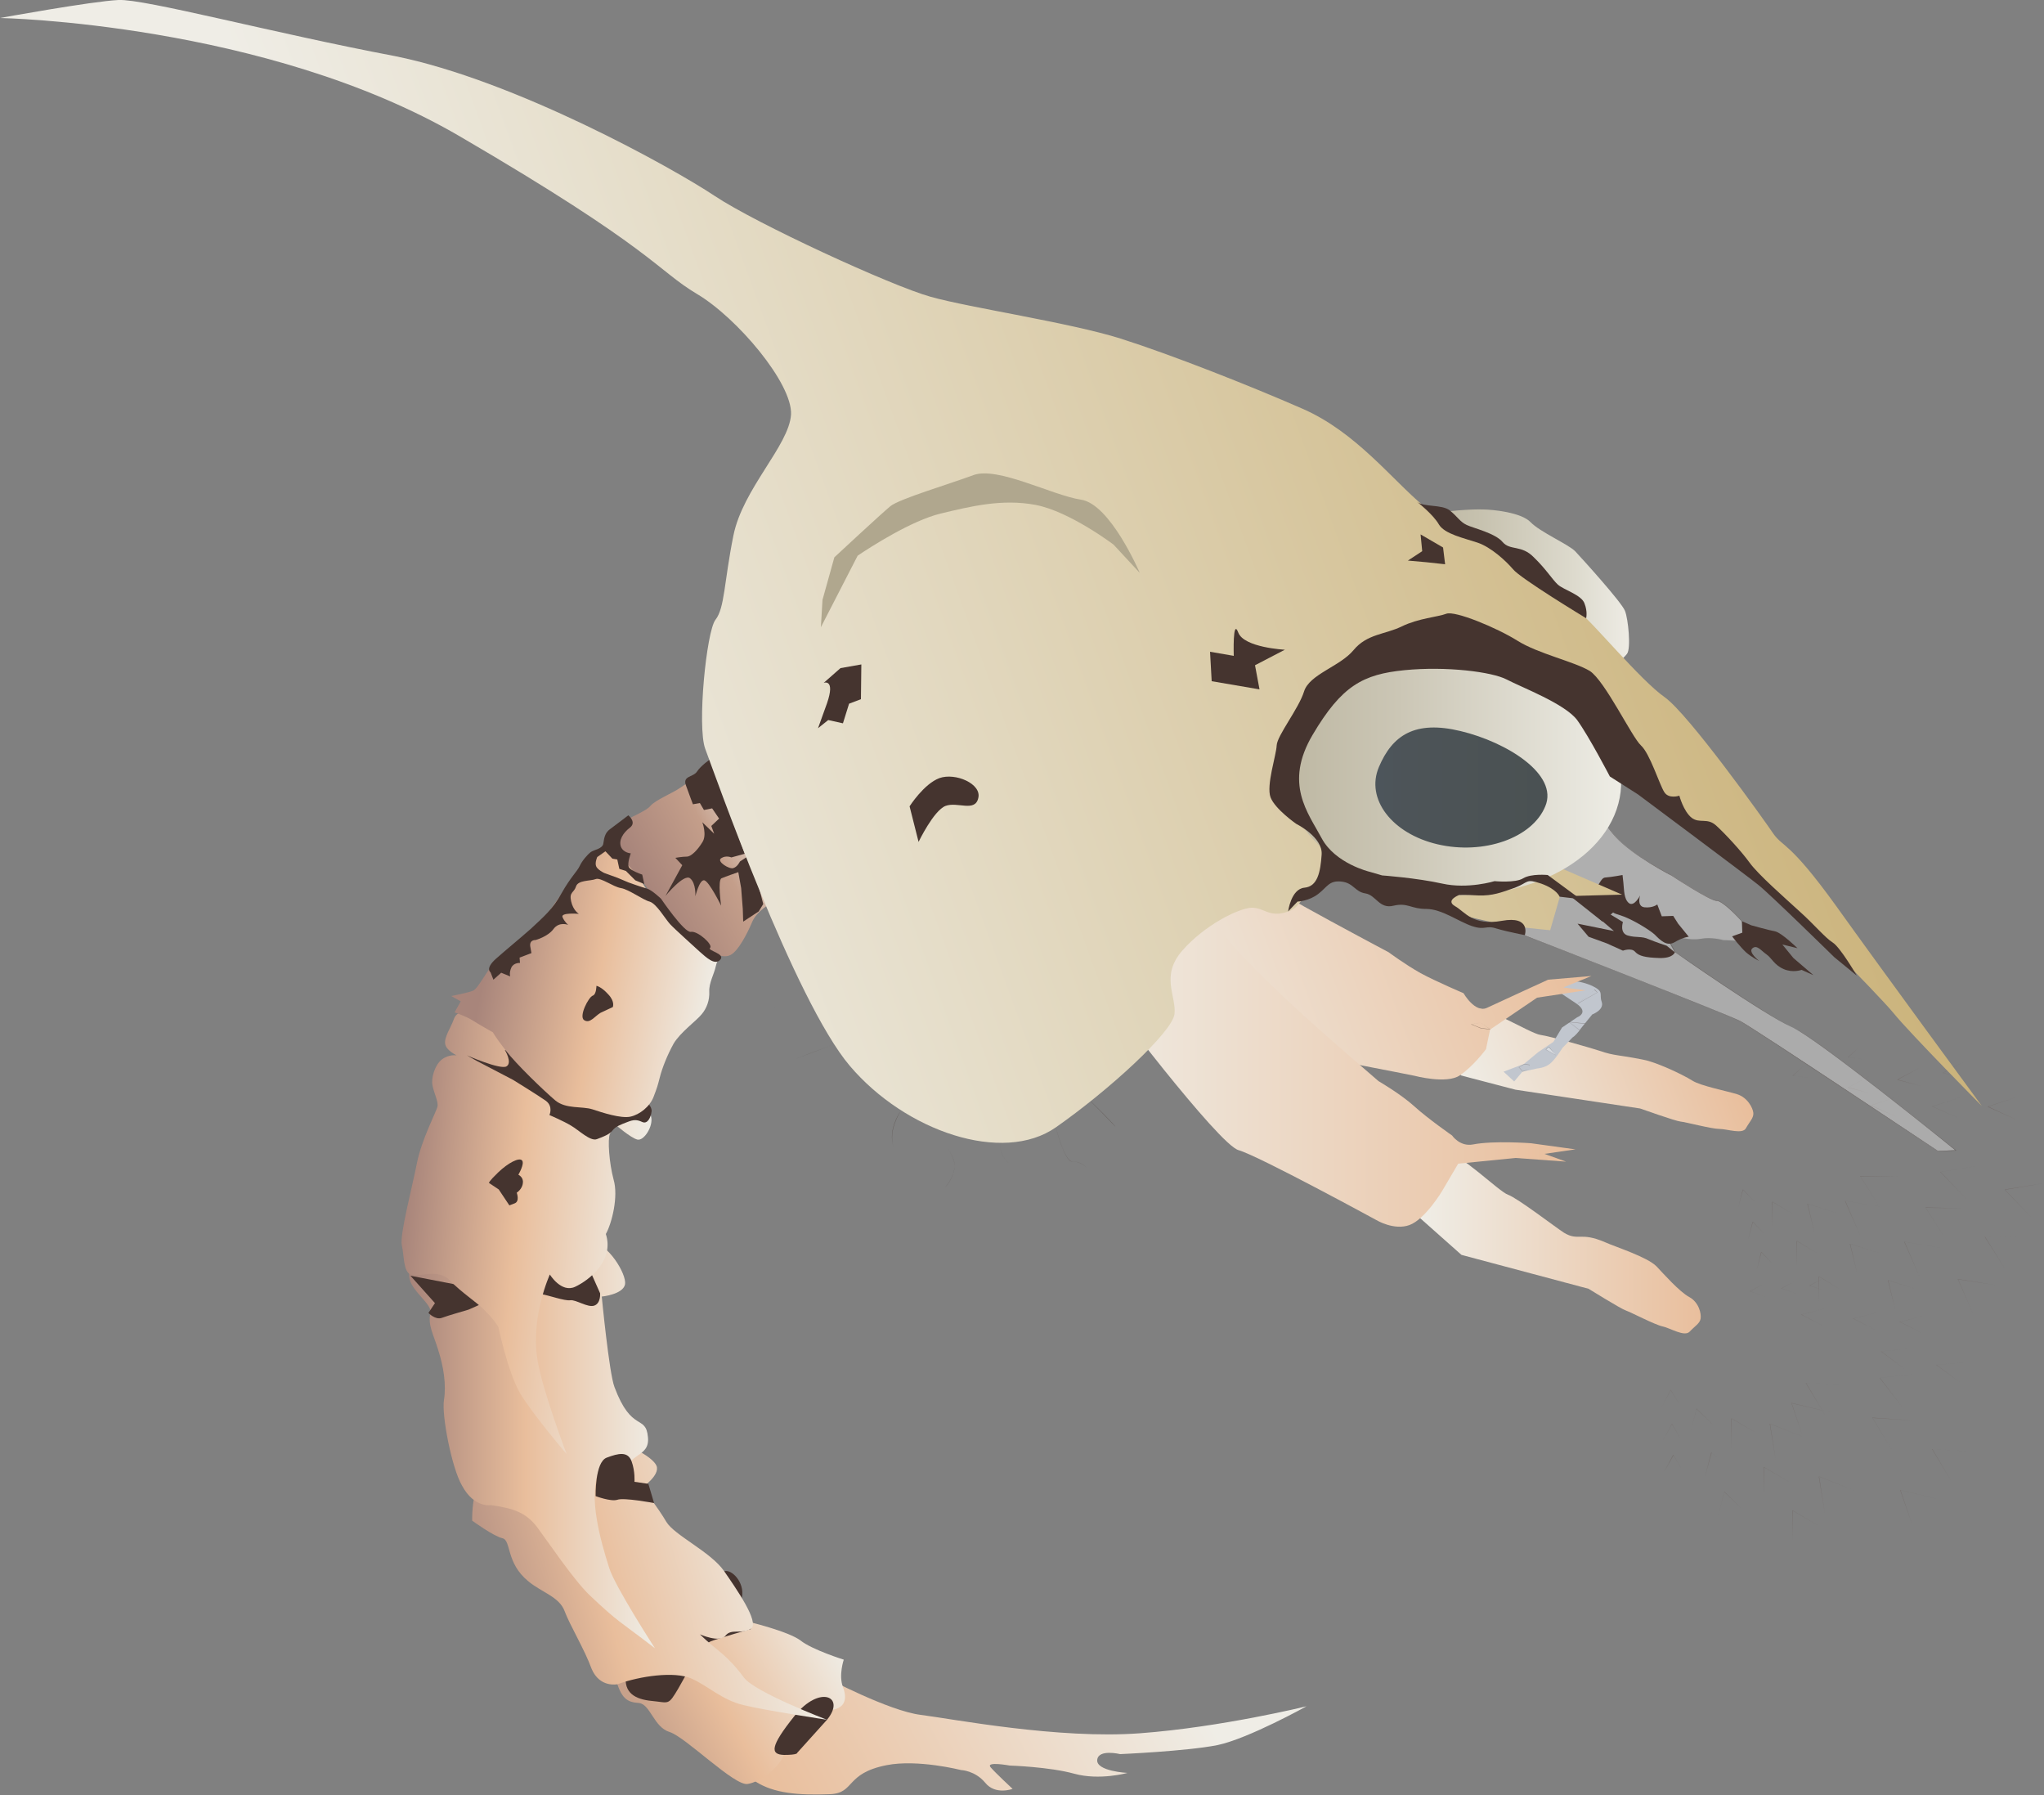 
        <svg xmlns:rdf="http://www.w3.org/1999/02/22-rdf-syntax-ns#" xmlns="http://www.w3.org/2000/svg" xmlns:cc="http://creativecommons.org/ns#" xmlns:xlink="http://www.w3.org/1999/xlink" xmlns:dc="http://purl.org/dc/elements/1.1/" x="0px" y="0px" width="500" height="439" viewBox="0 0 500 439" xml:space="preserve">
            <rect x="0" y="0" width="500" height="439" fill="#808080" stroke="none"/>
            <title>Callinectes sapidus (Blue Crab) : zoea 2</title>
            <desc xmlns:ian_image_library="https://ian.umces.edu/media-library/">
                <ian_image_library:title>Callinectes sapidus (Blue Crab) : zoea 2</ian_image_library:title>
                <ian_image_library:descr>Illustration of a second Callinectes sapidus (Blue Crab) zoea</ian_image_library:descr>
                <ian_image_library:scene>
                    <ian_image_library:contains>first, Crustacean, Blue, crab, Arthropoda, Crustacea, Malacostraca, Eumalacostraca, Decapoda, Pleocyemata, Portunidae, Callinectes, C. sapides, zoea, 2</ian_image_library:contains>
                    <ian_image_library:when>2004-01-01</ian_image_library:when>
                </ian_image_library:scene>
            </desc>
            
<g id="ian_symbols_076613a41e74d56419acd4225eb46f84">
	<g>
			<linearGradient id="ian_symbols_71db9e4de48221045d3a827c0935b218" gradientUnits="userSpaceOnUse" x1="1651.241" y1="3362.046" x2="2221.554" y2="3665.289" gradientTransform="matrix(0.2 0 0 -0.2 -139.422 1119.618)">
			<stop  offset="5.600000e-03" style="stop-color:#E9BE9C"/>
			<stop  offset="0.815" style="stop-color:#EFEDE6"/>
		</linearGradient>
		<path fill="url(#ian_symbols_71db9e4de48221045d3a827c0935b218)" d="M201.9,410.2c0,0,15.4,8.2,23.3,9.2c7.9,1,33.7,6,53.7,4.5c20-1.5,40.7-6.6,40.7-6.6
			s-14.2,7.9-21.8,9.5c-7.6,1.5-23.8,2.2-23.8,2.2s-5.3-1.3-5.6,1.4c-0.3,2.8,7.4,3.2,7.4,3.2s-6.8,1.9-13,0.2
			c-6.1-1.7-15.8-2-15.8-2s-5.9-1.1-4.7,0.4c1.3,1.5,5.4,5.3,5.4,5.3s-4.2,1.6-6.7-1.5c-2.5-3-5.9-3.1-5.9-3.1s-10.6-2.7-18.2-1.2
			c-10.2,2-7.7,6.8-13.8,7.1c-7.8,0.3-13.8-0.2-18.3-3.1c-4.5-2.9-6.9-11.3-2.9-18.8C185.9,409.6,201.9,410.2,201.9,410.2
			L201.9,410.2z"/>
			<linearGradient id="ian_symbols_74d5f22009b316c40d1f543498c5516c" gradientUnits="userSpaceOnUse" x1="1483.86" y1="3488.797" x2="1713.889" y2="3611.102" gradientTransform="matrix(0.2 0 0 -0.2 -139.422 1119.618)">
			<stop  offset="5.600000e-03" style="stop-color:#C7A18B"/>
			<stop  offset="0.376" style="stop-color:#E9BE9C"/>
			<stop  offset="1" style="stop-color:#EFEDE6"/>
		</linearGradient>
		<path fill="url(#ian_symbols_74d5f22009b316c40d1f543498c5516c)" d="M194.9,422.7c3.7-4.7,5.4-4,8.6-4.5c3.2-0.5,3.8-2.7,2.7-5.6c-1.1-2.9,0.2-6.7,0.2-6.7
			s-7.7-2.4-10.6-4.7c-2.9-2.2-12.6-4.6-14.9-5.1c-2.2-0.5-13.6-8.9-17.7-3.3c-4.1,5.5-14.1,11.9-12.7,17.3c1.4,5.5,3,6.2,5.8,6.4
			c2.8,0.3,3.6,5.9,7.5,7.1c3.9,1.2,15.9,13.3,19.1,12.7c3.2-0.5,8-4.3,8.9-7.3C192.7,426.2,194.8,422.7,194.9,422.7L194.9,422.7z"
			/>
		<path fill="#45342F" d="M153.1,409.8c-0.5,4.2,2.2,5.8,6.4,6.2c4.2,0.4,3.9,1.2,6.4-3c2.5-4.3,5.6-10.7,8-11.6
			c2.4-0.9,9.8-3,9.8-3s-2.9-4.2-2.2-7.8c0.7-3.6-2.6-7-4.4-6.3c-1.8,0.7,1.4,9.4,0.1,11.2c-1.4,1.8-6,4.2-6,4.2L153.1,409.8
			L153.1,409.8z"/>
		<path fill="#45342F" d="M202.3,420.6c4.7-5.7-1.8-8.6-7.9-1c-6.1,7.6-6,9.5-2.6,9.6c3.4,0,3.2-0.5,3.2-0.5"/>
			<linearGradient id="ian_symbols_bea325779bd2dbe4e53cadaf13955bd8" gradientUnits="userSpaceOnUse" x1="1316.622" y1="3602.28" x2="1660.445" y2="3694.41" gradientTransform="matrix(0.2 0 0 -0.2 -139.422 1119.618)">
			<stop  offset="0" style="stop-color:#BC9786"/>
			<stop  offset="0.36" style="stop-color:#E9BE9C"/>
			<stop  offset="1" style="stop-color:#EFEDE6"/>
		</linearGradient>
		<path fill="url(#ian_symbols_bea325779bd2dbe4e53cadaf13955bd8)" d="M151.1,411.9c5.4-2,13.9-3.2,18-1.4c4.1,1.8,7.4,5.2,12.7,6.5c5.3,1.3,20.5,3.6,20.5,3.6
			s-17.6-6.7-20.3-10.3c-4.5-6-6.5-6.4-10.8-10.6c0,0,4.9,2.2,6.3,0.3c1.4-1.8,4-0.2,6.2-1.7c2.2-1.5-3.7-9.9-6.6-14.1
			c-3.3-4.7-12.1-8.7-14.1-12c-1.9-3.3-5.9-8.4-5.9-8.4s4.4-3,3.5-5.3c-0.9-2.3-8.7-6.7-12.9-5.2c-4.2,1.6-15.9,3.3-20.1,4.9
			c-4.2,1.6-9.4,4.2-10.8,6c-1.4,1.8-1.3,7.7-1.3,7.7s5.2,3.8,7.4,4.3c2.2,0.5,0.8,6,6.3,10.5c3.2,2.7,7.6,3.8,8.9,7.3
			c1.3,3.5,4.9,9.4,6.6,14.1C146.7,412.9,151.1,411.9,151.1,411.9L151.1,411.9z"/>
			<linearGradient id="ian_symbols_e4198a1065dbecc4e55b72dbc5b8a37c" gradientUnits="userSpaceOnUse" x1="1199.509" y1="3838.774" x2="1501.164" y2="3838.774" gradientTransform="matrix(0.2 0 0 -0.2 -139.422 1119.618)">
			<stop  offset="0" style="stop-color:#A8857B"/>
			<stop  offset="0.466" style="stop-color:#E9BE9C"/>
			<stop  offset="1" style="stop-color:#EFEDE6"/>
		</linearGradient>
		<path fill="url(#ian_symbols_e4198a1065dbecc4e55b72dbc5b8a37c)" d="M120.1,368.1c5.7,0.8,8.6,1.9,11.3,5.4c2.6,3.5,9,13,12.9,16.7c7.2,6.8,6.8,5.9,15.9,12.9
			c0,0-9.9-15.3-11.2-19.7c-2.3-7.2-5-17.3-2.6-23.5c0,0,0,3.8,2.9,3.8c2.3,0,3-0.1,3.4-2.7c0.7-5.9,6.3-4.4,5.8-9.5
			c-0.5-5.7-4-1-8.2-12.3c-1.3-3.4-3.1-22.1-3.1-22.1s5.2-0.5,5.7-3c0.4-2.5-4.1-10-8.5-10.6c-4.4-0.6-22.6,2.8-27.1,2.2
			c-4.4-0.6-10.2-0.8-12.3,0.2c-2.1,1-5.2,2.9-4.9,6.3c0.2,3.4,5.7,6.7,5.2,8.9c-0.7,3,0.7,5.1,1.9,9.1c1.3,4,2,8.5,1.4,12.2
			c-0.6,3.7,1.9,16.6,4.4,20.9C116,368.9,120.1,368.1,120.1,368.1L120.1,368.1z"/>
		<path fill="#45342F" d="M117.4,315.3l-17-3.3l6,6.7l-1.6,2.4c0,0,1.7,1.8,3.3,1.2c1.6-0.6,5.2-1.6,6.5-2c1.3-0.5,7.4-3.5,8.5-3.5
			c1.1,0,7.4-0.6,9.3-0.3c1.9,0.3,5.7,1.7,7.1,1.5c1.4-0.2,4.3,1.9,5.9,1.3c1.6-0.6,1.4-3,1.4-3l-2.4-5.4c0,0-4,0.8-5.7,1.1
			c-1.7,0.3-5.2-1.2-5.2-1.2s-7,0.5-9.2,1.4C122,312.9,117.4,315.3,117.4,315.3L117.4,315.3z"/>
			<linearGradient id="ian_symbols_1dd1ad33ef58f9e4f5aff02c77441326" gradientUnits="userSpaceOnUse" x1="1192.516" y1="4112.277" x2="1483.533" y2="4086.826" gradientTransform="matrix(0.2 0 0 -0.2 -139.422 1119.618)">
			<stop  offset="0" style="stop-color:#A8857B"/>
			<stop  offset="0.466" style="stop-color:#E9BE9C"/>
			<stop  offset="1" style="stop-color:#EFEDE6"/>
		</linearGradient>
		<path fill="url(#ian_symbols_1dd1ad33ef58f9e4f5aff02c77441326)" d="M138.6,355.6c0,0-5.9-15.5-7.1-22.9c-1.8-10.5,3-21,3-21s2.8,4.6,6.2,3c3.4-1.6,9.6-6.4,7.5-12.9
			c1.5-2.7,3.1-9.2,1.9-13.3c-1.1-4.1-1.5-9.9-0.9-11.2c0.6-1.3,1.4-2.2,1.4-2.2s3.7,3.2,5.3,3.6c1.6,0.4,3.9-3.2,3.4-5.5
			c-0.5-2.3-4.1-9-6.9-10.7c-2.8-1.7-25.5-14.2-26.6-14.2c-1.1,0-9.7-1.6-10.9-1.2c-1.3,0.5-3.2,0.1-3.9,2.2c-0.7,2-2.4,4.4-2.1,6
			c0.2,1.6,2.8,2.8,2.8,2.8s-1.9-0.3-3.6,1c-1.7,1.3-2.7,4.5-2.3,6.4c0.4,2,1.5,4,1.2,5.2c-0.3,1.2-3.9,8.1-5,13.7
			c-1.1,5.7-4.3,17.7-3.7,20.2c0.6,2.6,0.3,6.5,2.3,7.2c2,0.6,6.6-1.7,9.5,1.4c3,3.1,6.2,5,8.5,7.3c2.3,2.3,3.3,4,3.3,4
			s2.3,11,5.3,16.2C130.2,345.8,138.6,355.6,138.6,355.6L138.6,355.6z"/>
		<path fill="#45342F" d="M114.2,258.1c0,0,8.2,3.6,9.7,2.7c1.5-0.9-0.4-4-0.4-4s3,0.3,5.7,2.8c2.7,2.5,6.3,9.2,8.3,8.8
			c2-0.4,5.6,0.4,7.1,0.5c1.5,0.1,3.1,0.6,4.8,0.3c1.7-0.3,5.7-1.1,6.9-0.8c1.2,0.3,3.2,1.9,3.1,3.4c-0.2,1.5-1,3.2-2.3,2.6
			c-1.3-0.6-2.1-0.6-3.6,0c-1.6,0.6-2.9,1.1-3.6,2c-0.7,1-2.3,1.6-3.9,2.2c-1.6,0.6-4.4-2.2-6.3-3.3c-1.8-1.1-5.3-2.6-5.3-2.6
			s1-2.1-0.9-3.5c-2-1.4-8-5.1-8-5.1l-9-4.7L114.2,258.1L114.2,258.1z"/>
			<linearGradient id="ian_symbols_39020e7cd38e2a6439310925e705c364" gradientUnits="userSpaceOnUse" x1="1260.313" y1="4442.591" x2="1571.9" y2="4387.628" gradientTransform="matrix(0.2 0 0 -0.2 -139.422 1119.618)">
			<stop  offset="0.107" style="stop-color:#A8857B"/>
			<stop  offset="0.551" style="stop-color:#E9BE9C"/>
			<stop  offset="1" style="stop-color:#EFEDE6"/>
		</linearGradient>
		<path fill="url(#ian_symbols_39020e7cd38e2a6439310925e705c364)" d="M149.5,206.3c2.6,2.2,5.6,5.3,6.1,6.8c0.6,1.5,3.4,6.1,4.9,7.3c1.5,1.2,4.9,5.5,6.8,6.6
			c1.8,1.1,8.6,3.8,8.9,5.4c0.3,1.6-0.7,2-1.1,3.9c-0.4,1.9-1.7,4.1-1.6,6.2c0.1,2.1-0.6,4.1-1.9,5.6c-1.2,1.5-5.2,4.4-6.8,7.1
			c-1.5,2.7-2.8,5.9-3.4,8.3c-0.6,2.3-0.6,2.3-1.5,4.7c-0.9,2.4-3.4,4.4-5.7,4.9c-2.3,0.5-6.9-1-9.3-1.8c-2.5-0.8-6.5,0-9.1-2.2
			c-2.6-2.2-9.4-8.7-12.1-12.2c-2.7-3.5-3.1-4.4-3.1-4.4s-3.7-2.1-5.1-3c-1.4-0.9-4.3-1.9-4.3-1.9l1.5-2.7l-2.3-1.3
			c0,0,4.1-0.8,5.3-1.3c1.3-0.5,3.7-5.6,5.4-6.9c1.7-1.3,9.1-6.5,12.4-11.3c3.3-4.7,7.3-10.4,8.8-12.3
			C143.6,209.8,149.5,206.3,149.5,206.3L149.5,206.3z"/>
			<linearGradient id="ian_symbols_b50d1976d8b1acf4c9b1dd72a690674c" gradientUnits="userSpaceOnUse" x1="1469.744" y1="4502.489" x2="1648.878" y2="4597.716" gradientTransform="matrix(0.2 0 0 -0.2 -139.422 1119.618)">
			<stop  offset="0.107" style="stop-color:#A8857B"/>
			<stop  offset="0.579" style="stop-color:#C49E8A"/>
			<stop  offset="1" style="stop-color:#EFEDE6"/>
		</linearGradient>
		<path fill="url(#ian_symbols_b50d1976d8b1acf4c9b1dd72a690674c)" d="M178.2,182.3c0,0-3.9,3.2-5.2,5.4c-1.3,2.2-4.5,3.4-6.5,4.9c-2,1.4-6.1,3-7.4,4.5
			c-1.2,1.5-7,3.6-8.6,5c-1.7,1.3-2.6,4.8-3.4,5.4c-0.8,0.7,1.7-0.3,3.8,1.4c2.1,1.7,4.8,5.2,5.9,6.2c1.1,1,5.3,8.5,6.3,9.2
			c1,0.7,6.9,7.9,9.3,8.4c2.4,0.5,4.6,1.8,6.4,0.8c1.8-1,3.9-5,5.1-7.8c1.1-2.9,4.7-4.9,5.9-5.4c1.3-0.5-3.2-25-4.5-26.6
			C184,192,178.2,182.3,178.2,182.3L178.2,182.3z"/>
		<path fill="#45342F" d="M145.7,365.9c0,0-0.2-8.3,2.7-9.4c2.9-1.1,5.2-1.6,6.1,0.9c0.9,2.5,0.7,5,0.7,5l3.4,0.5l1.4,4.7
			c0,0-7.4-1.4-9-0.8C149.4,367.3,145.7,365.9,145.7,365.9L145.7,365.9z"/>
		<path fill="#45342F" d="M126.4,291.7c0,0,0.8,2.1-0.5,2.6c-1.3,0.5-1.3,0.5-1.3,0.5l-2.6-3.9l-2.4-1.6c0,0-0.1-0.3,2.3-2.6
			c2.4-2.3,5.1-3.7,5.8-2.9c0.7,0.8-0.9,3.5-0.9,3.5s1.3,0.6,1.1,2C127.8,290.8,126.4,291.7,126.4,291.7L126.4,291.7z"/>
		<path fill="#45342F" d="M146.9,247.7c-1.5,0.9-2.6,2.7-4,1.8c-1.4-0.9,1.1-5.7,2.1-6c0.9-0.3,0.9-2.4,0.9-2.4s1.2,0.2,2.9,2.1
			c1.7,1.8,1.1,3.1,1.1,3.1L146.9,247.7L146.9,247.7z"/>
		<path fill="#45342F" d="M146.1,209.6c0,0-0.6,1.3-0.3,2.2c0.3,0.9,2,1.7,2,1.7l3.3,1.2l2.6,1.1c0,0,3.3,1.2,4.5,1.5
			c1.2,0.3,3.5,2.5,3.5,2.5s5.7,8.4,7.3,8.1c1.7-0.3,5.5,3.2,4.7,3.9c-0.8,0.7,3.8,1.4,2.5,2.9c-1.3,1.5-3.4-0.5-5.1-2
			c-1.6-1.5-6-5.4-7.2-6.7c-1.2-1.3-3.3-5-5-5.5c-1.6-0.4-5.1-3-7-3.3c-1.9-0.3-5-2.7-6.2-2.2c-1.3,0.5-4.3,0.2-4.8,1.8
			c-0.5,1.6-1.7,1.3-1.2,3.6c0.5,2.3,1.9,3.1,1.9,3.1s-4.5-0.4-4,0.8c0.5,1.2,1.4,1.9,1.4,1.9s-2.2-0.9-3.6,1
			c-1.4,1.9-4.4,2.7-4.4,2.7s-1.5-0.1-1.3,1.5c0.3,1.7,0.3,1.7,0.3,1.7l-2.9,1.1l0.1,1.3c0,0-1.5-0.1-2.1,1.1
			c-0.6,1.3-0.3,2.2-0.3,2.2l-2.2-0.9l-1.9,1.7l-0.7-1.8c0,0-1.4-0.9,1.3-3.3c2.7-2.4,5.2-4.4,8.5-7.3c3.2-3,5.4-4.8,7.6-8.8
			c2.2-3.9,3.8-5.3,4.4-6.6c0.6-1.3,1.9-2.8,2.7-3.4c0.8-0.6,3-0.8,3.1-2.2c0.2-1.5,0.5-2.6,1.6-3.4c1.1-0.8,4.5-3.4,4.5-3.4
			s2.1,1.7,0.4,3c-1.7,1.3-2.8,3.1-2.2,4.7c0.6,1.5,2.4,1.6,2.4,1.6s-0.9,2.4-0.5,3.3c0.3,0.9,3.3,1.9,3.3,1.9l0.5,2.3l-2.2-0.9
			l-2.3-2.3l-1.6-0.5l-0.5-2.3l-1.2-0.2l-1.7-1.8L146.1,209.6L146.1,209.6z"/>
		<path fill="#45342F" d="M173.7,185.7c0,0-2.3,1.6-3.2,3c-0.9,1.4-3.6,1-2.7,3.4c0.9,2.5,1.7,4.6,1.7,4.6l1.7-0.3l1,1.7l2-0.4
			l1.7,2.5L174,202l0.7,1.9l-2.9-2.8c0,0,1.2,3.1,0,4.9c-1.1,1.8-2.7,3.5-3.8,3.5c-1.1,0-2.8,0.3-2.8,0.3l1.7,1.8l-4.1,7.5
			c0,0,4.5-5.5,6-4.3c1.5,1.2,1.3,4.4,1.3,4.4s1-4.2,2.2-3.9c1.2,0.3,4.1,6.2,4.1,6.2s-0.9-6.3,0.1-6.7c0.9-0.4,4.1-1.5,4.1-1.5
			l0.7,3.9l0.4,5.1l0.1,3.1l3.8-2.5l1.1-1.8l-3.1-12.1l-2.6,1.7c0,0-0.6,1.3-1.6,1.6c-0.9,0.4-4.2-1.6-3-2.4
			c1.2-0.8,2.5-0.2,2.5-0.2l3.3-0.9L173.7,185.7L173.7,185.7z"/>
		<path opacity="0.34" fill="#5F4A44" d="M419.3,291.3C419.3,291.3,419.3,291.3,419.3,291.3l-1.8-15.6c0,0,0,0,0,0c0,0,0,0,0,0
			c0,0,0,0,0,0L419.3,291.3C419.4,291.3,419.3,291.3,419.3,291.3C419.3,291.3,419.3,291.3,419.3,291.3z"/>
		<path opacity="0.34" fill="#5F4A44" d="M432.1,310.4C432.1,310.4,432.1,310.3,432.1,310.4l-10.4-35.5c0,0,0,0,0,0c0,0,0,0,0,0
			L432.1,310.4C432.1,310.3,432.1,310.3,432.1,310.4C432.1,310.4,432.1,310.4,432.1,310.4z"/>
		<path opacity="0.34" fill="#5F4A44" d="M425.2,295.3C425.2,295.3,425.2,295.3,425.2,295.3C425.2,295.3,425.2,295.3,425.2,295.3
			l1.1-4.4c0,0,0,0,0,0c0,0,0,0,0,0l3,3.1c0,0,0,0,0,0c0,0,0,0,0,0l-2.9-3.1L425.2,295.3C425.3,295.3,425.2,295.3,425.2,295.3z"/>
		<path opacity="0.34" fill="#5F4A44" d="M427.6,303.3C427.6,303.3,427.6,303.3,427.6,303.3C427.6,303.3,427.6,303.3,427.6,303.3
			l1.1-4.5c0,0,0,0,0,0c0,0,0,0,0,0l3,3.1c0,0,0,0,0,0c0,0,0,0,0,0l-2.9-3.1L427.6,303.3C427.6,303.3,427.6,303.3,427.6,303.3z"/>
		<path opacity="0.34" fill="#5F4A44" d="M429.7,310.7C429.7,310.7,429.7,310.7,429.7,310.7C429.7,310.7,429.7,310.7,429.7,310.7
			l1.1-4.5c0,0,0,0,0,0c0,0,0,0,0,0l3,3.1c0,0,0,0,0,0c0,0,0,0,0,0l-2.9-3.1L429.7,310.7C429.8,310.7,429.8,310.7,429.7,310.7z"/>
		<path opacity="0.34" fill="#5F4A44" d="M448.1,317.1C448.1,317.1,448.1,317.1,448.1,317.1l-26.5-42.3c0,0,0,0,0,0c0,0,0,0,0,0
			L448.1,317.1C448.1,317.1,448.1,317.1,448.1,317.1C448.1,317.1,448.1,317.1,448.1,317.1z"/>
		<path opacity="0.34" fill="#5F4A44" d="M433.5,299.9L433.5,299.9C433.4,299.9,433.4,299.9,433.5,299.9l0-6c0,0,0,0,0,0
			c0,0,0,0,0,0l5.2,3.1c0,0,0,0,0,0c0,0,0,0,0,0l-5.1-3.1L433.5,299.9C433.5,299.9,433.5,299.9,433.5,299.9z"/>
		<path opacity="0.34" fill="#5F4A44" d="M439.5,309.5L439.5,309.5C439.5,309.5,439.5,309.5,439.5,309.5l0-6c0,0,0,0,0,0
			c0,0,0,0,0,0l5.2,3.1c0,0,0,0,0,0c0,0,0,0,0,0l-5.1-3.1L439.5,309.5C439.5,309.5,439.5,309.5,439.5,309.5z"/>
		<path opacity="0.34" fill="#5F4A44" d="M444.9,318.2L444.9,318.2C444.9,318.2,444.9,318.2,444.9,318.2v-6c0,0,0,0,0,0c0,0,0,0,0,0
			l5.2,3.1c0,0,0,0,0,0c0,0,0,0,0,0l-5.1-3.1L444.9,318.2C445,318.2,445,318.2,444.9,318.2z"/>
		<path opacity="0.34" fill="#5F4A44" d="M467.1,318.2C467.1,318.2,467.1,318.2,467.1,318.2l-45.4-43.3c0,0,0,0,0,0c0,0,0,0,0,0
			L467.1,318.2C467.1,318.1,467.1,318.1,467.1,318.2C467.1,318.2,467.1,318.2,467.1,318.2z"/>
		<path opacity="0.34" fill="#5F4A44" d="M443.9,301.6C443.9,301.6,443.9,301.6,443.9,301.6l-1.8-7.2c0,0,0,0,0,0c0,0,0,0,0,0
			l7.3,2.3c0,0,0,0,0,0c0,0,0,0,0,0l-7.2-2.3L443.9,301.6C444,301.6,444,301.6,443.9,301.6C443.9,301.6,443.9,301.6,443.9,301.6z"/>
		<path opacity="0.34" fill="#5F4A44" d="M454.3,311.4C454.3,311.4,454.2,311.4,454.3,311.4l-1.8-7.2c0,0,0,0,0,0c0,0,0,0,0,0
			l7.3,2.3c0,0,0,0,0,0c0,0,0,0,0,0l-7.2-2.3L454.3,311.4C454.3,311.4,454.3,311.4,454.3,311.4C454.3,311.4,454.3,311.4,454.3,311.4
			z"/>
		<path opacity="0.34" fill="#5F4A44" d="M463.6,320.3C463.6,320.3,463.6,320.3,463.6,320.3l-1.8-7.2c0,0,0,0,0,0c0,0,0,0,0,0
			l7.3,2.3c0,0,0,0,0,0c0,0,0,0,0,0l-7.2-2.3L463.6,320.3C463.6,320.3,463.6,320.3,463.6,320.3C463.6,320.3,463.6,320.3,463.6,320.3
			z"/>
		<path opacity="0.34" fill="#5F4A44" d="M486.4,317.9C486.4,317.9,486.4,317.9,486.4,317.9l-63.8-44.3c0,0,0,0,0,0c0,0,0,0,0,0
			L486.4,317.9C486.4,317.9,486.4,317.9,486.4,317.9C486.4,317.9,486.4,317.9,486.4,317.9z"/>
		<path opacity="0.34" fill="#5F4A44" d="M455,302.1C455,302.1,455,302.1,455,302.1l-3.7-8.4c0,0,0,0,0,0s0,0,0,0l9.3,1.5
			c0,0,0,0,0,0c0,0,0,0,0,0c0,0,0,0,0,0l-9.2-1.5L455,302.1C455,302,455,302.1,455,302.1C455,302.1,455,302.1,455,302.1z"/>
		<path opacity="0.34" fill="#5F4A44" d="M469.5,312.1C469.5,312.1,469.5,312.1,469.5,312.1l-3.7-8.4c0,0,0,0,0,0c0,0,0,0,0,0
			c0,0,0,0,0,0l9.3,1.5c0,0,0,0,0,0c0,0,0,0,0,0c0,0,0,0,0,0l-9.2-1.5L469.5,312.1C469.5,312,469.5,312.1,469.5,312.1
			C469.5,312.1,469.5,312.1,469.5,312.1z"/>
		<path opacity="0.34" fill="#5F4A44" d="M482.6,321.2C482.6,321.2,482.6,321.2,482.6,321.2l-3.7-8.4c0,0,0,0,0,0c0,0,0,0,0,0
			l9.3,1.5c0,0,0,0,0,0c0,0,0,0,0,0c0,0,0,0,0,0l-9.2-1.4L482.6,321.2C482.6,321.2,482.6,321.2,482.6,321.2
			C482.6,321.2,482.6,321.2,482.6,321.2z"/>
		<path opacity="0.34" fill="#5F4A44" d="M493.8,306.4C493.7,306.4,493.7,306.4,493.8,306.4L423.3,272c0,0,0,0,0,0c0,0,0,0,0,0
			L493.8,306.4C493.8,306.4,493.8,306.4,493.8,306.4C493.8,306.4,493.8,306.4,493.8,306.4z"/>
		<path opacity="0.34" fill="#5F4A44" d="M459.9,295.3C459.9,295.3,459.9,295.3,459.9,295.3l-4.9-7.7c0,0,0,0,0,0c0,0,0,0,0,0l0,0
			l9.5,0.2c0,0,0,0,0,0c0,0,0,0,0,0l0,0l-9.4-0.1L459.9,295.3C459.9,295.2,459.9,295.3,459.9,295.3
			C459.9,295.3,459.9,295.3,459.9,295.3z"/>
		<path opacity="0.34" fill="#5F4A44" d="M475.9,303C475.9,303,475.9,303,475.9,303l-4.9-7.7c0,0,0,0,0,0c0,0,0,0,0,0l0,0l9.5,0.2
			c0,0,0,0,0,0c0,0,0,0,0,0l0,0l-9.4-0.1L475.9,303C476,303,476,303,475.9,303C476,303,475.9,303,475.9,303z"/>
		<path opacity="0.34" fill="#5F4A44" d="M490.4,310.2C490.4,310.2,490.4,310.2,490.4,310.2l-4.9-7.7c0,0,0,0,0,0c0,0,0,0,0,0l0,0
			l9.5,0.1c0,0,0,0,0,0c0,0,0,0,0,0l0,0l-9.4-0.1L490.4,310.2C490.5,310.2,490.5,310.2,490.4,310.2
			C490.4,310.2,490.4,310.2,490.4,310.2z"/>
		<path opacity="0.34" fill="#5F4A44" d="M499.4,293.4C499.4,293.4,499.4,293.4,499.4,293.4l-76.9-21c0,0,0,0,0,0c0,0,0,0,0,0
			c0,0,0,0,0,0L499.4,293.4C499.4,293.3,499.4,293.4,499.4,293.4C499.4,293.4,499.4,293.4,499.4,293.4z"/>
		<path opacity="0.34" fill="#5F4A44" d="M463.5,288.5C463.5,288.5,463.5,288.5,463.5,288.5l-6.4-6.6c0,0,0,0,0,0s0,0,0,0l9.5-1.5
			c0,0,0,0,0,0c0,0,0,0,0,0c0,0,0,0,0,0l-9.5,1.5L463.5,288.5C463.6,288.5,463.6,288.5,463.5,288.5
			C463.5,288.5,463.5,288.5,463.5,288.5z"/>
		<path opacity="0.34" fill="#5F4A44" d="M481,293.2C481,293.2,481,293.2,481,293.2l-6.4-6.6c0,0,0,0,0,0s0,0,0,0l9.5-1.5
			c0,0,0,0,0,0c0,0,0,0,0,0c0,0,0,0,0,0l-9.4,1.5L481,293.2C481,293.2,481,293.2,481,293.2C481,293.2,481,293.2,481,293.2z"/>
		<path opacity="0.34" fill="#5F4A44" d="M496.8,297.6C496.8,297.6,496.8,297.6,496.8,297.6l-6.4-6.6c0,0,0,0,0,0s0,0,0,0l9.5-1.6
			c0,0,0,0,0,0c0,0,0,0,0,0c0,0,0,0,0,0l-9.5,1.5L496.8,297.6C496.8,297.6,496.8,297.6,496.8,297.6
			C496.8,297.6,496.8,297.6,496.8,297.6z"/>
		<path opacity="0.34" fill="#5F4A44" d="M498.4,279.6C498.4,279.6,498.4,279.6,498.4,279.6l-76.1-8.2c0,0,0,0,0,0c0,0,0,0,0,0
			c0,0,0,0,0,0L498.4,279.6C498.4,279.5,498.4,279.5,498.4,279.6C498.4,279.6,498.4,279.6,498.4,279.6z"/>
		<path opacity="0.34" fill="#5F4A44" d="M463.6,280.8C463.6,280.8,463.6,280.8,463.6,280.8l-7-5.6c0,0,0,0,0,0c0,0,0,0,0,0l8.8-3.2
			c0,0,0,0,0,0c0,0,0,0,0,0l-8.8,3.2L463.6,280.8C463.6,280.7,463.6,280.8,463.6,280.8C463.6,280.8,463.6,280.8,463.6,280.8z"/>
		<path opacity="0.34" fill="#5F4A44" d="M480.9,282.6C480.8,282.6,480.8,282.6,480.9,282.6l-7-5.6c0,0,0,0,0,0c0,0,0,0,0,0l8.8-3.2
			c0,0,0,0,0,0c0,0,0,0,0,0l-8.8,3.2L480.9,282.6C480.9,282.5,480.9,282.5,480.9,282.6C480.9,282.6,480.9,282.6,480.9,282.6z"/>
		<path opacity="0.34" fill="#5F4A44" d="M496.5,284.3C496.5,284.3,496.5,284.3,496.5,284.3l-7-5.6c0,0,0,0,0,0c0,0,0,0,0,0l8.8-3.2
			c0,0,0,0,0,0c0,0,0,0,0,0l-8.8,3.2L496.5,284.3C496.6,284.3,496.6,284.3,496.5,284.3C496.5,284.3,496.5,284.3,496.5,284.3z"/>
		<path opacity="0.34" fill="#5F4A44" d="M493.9,270.8L493.9,270.8l-66.1-0.8c0,0,0,0,0,0c0,0,0,0,0,0l0,0L493.9,270.8
			C493.9,270.7,493.9,270.7,493.9,270.8C493.9,270.8,493.9,270.8,493.9,270.8z"/>
		<path opacity="0.34" fill="#5F4A44" d="M464.3,273.3C464.3,273.3,464.2,273.3,464.3,273.3l-6.7-2.9c0,0,0,0,0,0c0,0,0,0,0,0
			l7.2-2.4c0,0,0,0,0,0c0,0,0,0,0,0l-7.1,2.3L464.3,273.3C464.3,273.3,464.3,273.3,464.3,273.3C464.3,273.3,464.3,273.3,464.3,273.3
			z"/>
		<path opacity="0.34" fill="#5F4A44" d="M479.3,273.5C479.2,273.5,479.2,273.5,479.3,273.5l-6.7-2.9c0,0,0,0,0,0c0,0,0,0,0,0
			l7.2-2.3c0,0,0,0,0,0c0,0,0,0,0,0l-7.1,2.3L479.3,273.5C479.3,273.4,479.3,273.4,479.3,273.5C479.3,273.4,479.3,273.5,479.3,273.5
			z"/>
		<path opacity="0.34" fill="#5F4A44" d="M492.9,273.7C492.8,273.7,492.8,273.7,492.9,273.7l-6.7-3c0,0,0,0,0,0c0,0,0,0,0,0l7.2-2.4
			c0,0,0,0,0,0c0,0,0,0,0,0l-7.1,2.3L492.9,273.7C492.9,273.6,492.9,273.6,492.9,273.7C492.9,273.6,492.9,273.7,492.9,273.7z"/>
		<path opacity="0.34" fill="#5F4A44" d="M427.8,269.8C427.8,269.8,427.8,269.8,427.8,269.8C427.8,269.8,427.8,269.7,427.8,269.8
			l53.6-8.5c0,0,0,0,0,0c0,0,0,0,0,0c0,0,0,0,0,0L427.8,269.8C427.8,269.8,427.8,269.8,427.8,269.8z"/>
		<path opacity="0.34" fill="#5F4A44" d="M457.8,267.5C457.8,267.5,457.8,267.5,457.8,267.5L452,266c0,0,0,0,0,0c0,0,0,0,0,0
			l5.5-2.9c0,0,0,0,0,0c0,0,0,0,0,0l-5.4,2.8L457.8,267.5C457.8,267.5,457.8,267.5,457.8,267.5C457.8,267.5,457.8,267.5,457.8,267.5
			z"/>
		<path opacity="0.34" fill="#5F4A44" d="M469.9,265.6C469.9,265.6,469.9,265.6,469.9,265.6l-5.8-1.5c0,0,0,0,0,0c0,0,0,0,0,0
			l5.4-2.9c0,0,0,0,0,0c0,0,0,0,0,0l-5.4,2.8L469.9,265.6C469.9,265.5,470,265.5,469.9,265.6C469.9,265.6,469.9,265.6,469.9,265.6z"
			/>
		<path opacity="0.34" fill="#5F4A44" d="M481,263.9C481,263.9,480.9,263.9,481,263.9l-5.8-1.5c0,0,0,0,0,0c0,0,0,0,0,0l5.5-2.9
			c0,0,0,0,0,0c0,0,0,0,0,0l-5.4,2.9L481,263.9C481,263.8,481,263.8,481,263.9C481,263.9,481,263.9,481,263.9z"/>
		<path opacity="0.34" fill="#5F4A44" d="M424.6,267.8C424.6,267.8,424.5,267.7,424.6,267.8C424.5,267.7,424.5,267.7,424.6,267.8
			l31-10.4c0,0,0,0,0,0c0,0,0,0,0,0L424.6,267.8C424.6,267.8,424.6,267.8,424.6,267.8z"/>
		<path opacity="0.34" fill="#5F4A44" d="M442.5,263.6C442.5,263.6,442.5,263.6,442.5,263.6l-4-0.5c0,0,0,0,0,0c0,0,0,0,0,0l2.7-2.4
			c0,0,0,0,0,0c0,0,0,0,0,0l-2.6,2.4L442.5,263.6C442.6,263.5,442.6,263.5,442.5,263.6C442.6,263.6,442.6,263.6,442.5,263.6z"/>
		<path opacity="0.34" fill="#5F4A44" d="M449.6,261.2C449.6,261.2,449.6,261.2,449.6,261.2l-3.9-0.5c0,0,0,0,0,0c0,0,0,0,0,0
			l2.6-2.4c0,0,0,0,0,0c0,0,0,0,0,0l-2.6,2.4L449.6,261.2C449.6,261.1,449.6,261.2,449.6,261.2C449.6,261.2,449.6,261.2,449.6,261.2
			z"/>
		<path opacity="0.34" fill="#5F4A44" d="M456,259.1C456,259.1,456,259.1,456,259.1l-4-0.5c0,0,0,0,0,0c0,0,0,0,0,0l2.7-2.4
			c0,0,0,0,0,0c0,0,0,0,0,0l-2.6,2.4L456,259.1C456,259,456,259,456,259.1C456,259.1,456,259.1,456,259.1z"/>
		<path opacity="0.34" fill="#5F4A44" d="M407.2,280.2C407.2,280.2,407.2,280.2,407.2,280.2C407.1,280.2,407.1,280.2,407.2,280.2
			l0.8-6.7c0,0,0,0,0,0c0,0,0,0,0,0c0,0,0,0,0,0L407.2,280.2C407.2,280.2,407.2,280.2,407.2,280.2z"/>
		<path opacity="0.34" fill="#5F4A44" d="M422.3,266.9C422.3,266.9,422.2,266.9,422.3,266.9C422.2,266.9,422.2,266.9,422.3,266.9
			l7.3-4.3c0,0,0,0,0,0c0,0,0,0,0,0L422.3,266.9C422.3,266.9,422.3,266.9,422.3,266.9z"/>
			<linearGradient id="ian_symbols_4c803aaf943614c41183d83ec8e11e77" gradientUnits="userSpaceOnUse" x1="7789.463" y1="5210.872" x2="7147.485" y2="5210.872" gradientTransform="matrix(9.350000e-02 -3.480000e-02 -3.480000e-02 -9.350000e-02 -125.802 1009.675)">
			<stop  offset="5.600000e-03" style="stop-color:#E9BE9C"/>
			<stop  offset="1" style="stop-color:#EFEDE6"/>
		</linearGradient>
		<path fill="url(#ian_symbols_4c803aaf943614c41183d83ec8e11e77)" d="M370.7,266.5l30.5,4.6c0,0,8.7,3.1,9.9,3.2c1.2,0.1,7.6,1.8,9.5,1.8c1.9,0,5.7,1.4,6.5-0.2
			c0.9-1.6,1.9-2.5,1.8-3.7c-0.1-1.2-1.4-3.8-4-4.6c-2.6-0.8-8.8-2-10.9-3.3c-2.7-1.7-9.1-4.6-11.9-5.1c-6.3-1.3-7-0.9-10.8-2.2
			c-2.1-0.7-12.2-3.6-14.5-3.9c-2.4-0.3-14.7-7.9-16-6.2c-1.4,1.8-3.5,16.1-3.5,16.1L370.7,266.5L370.7,266.5z"/>
		<path fill="#C1C6CE" d="M380.4,242c0,0,2.2,1.4,5.3,3.5c3.1,2.2,0.1,3.3,0.1,3.3l-3.7,2.5l-2.1,3.5l-3.7,2.5l-3.5,2.9l-5,1.9
			l2.6,2.4l2-2.4l3.7-0.8c0,0,1.7-0.1,3-1.1c1.3-1,3.1-3.9,3.1-3.9l2.5-2.6c0,0,0.5-0.2,1.7-1.7c1.1-1.5,3.1-3.9,3.1-3.9
			s3-1.1,2.3-3.1c-0.7-1.9,0.8-2.5-2.6-4c-3.4-1.5-7.3-1.2-7.3-1.2L380.4,242L380.4,242z"/>
			<linearGradient id="ian_symbols_448c0e708798e6046d3f6cc9662544d4" gradientUnits="userSpaceOnUse" x1="7536.188" y1="5809.274" x2="6394.598" y2="5809.274" gradientTransform="matrix(9.350000e-02 -3.480000e-02 -3.480000e-02 -9.350000e-02 -125.802 1009.675)">
			<stop  offset="5.600000e-03" style="stop-color:#E9BE9C"/>
			<stop  offset="1" style="stop-color:#EFEDE6"/>
		</linearGradient>
		<path fill="url(#ian_symbols_448c0e708798e6046d3f6cc9662544d4)" d="M271,226.6c0,0,35.7,30,40.7,30.3c5,0.3,34.3,6.2,34.3,6.2s7.9,2.1,11.1-0.1
			c3.3-2.2,6.4-6.4,6.4-6.4l1-4.8l11.5-7.8l11.9-1.8l-5.5-0.7l6.9-2.8l-10.6,0.9c0,0-10.5,4.8-15,6.9c-2.9,1.3-5.7-3.6-5.7-3.6
			s-6.6-2.8-10.5-4.9c-3.9-2.2-7.8-5.1-7.8-5.1s-13-6.9-20.7-11.2c-7.7-4.4-19.9-11.8-23-14.6c-3-2.8-13-10.4-13-10.4s-16-6-19-1.6
			c-3,4.4-5.6,18.3-5.6,18.3L271,226.6L271,226.6z"/>
		<path opacity="0.34" fill="#5F4A44" d="M401.6,338.8C401.6,338.8,401.6,338.8,401.6,338.8C401.6,338.8,401.6,338.7,401.6,338.8
			l2.2-15.5c0,0,0,0,0,0c0,0,0,0,0,0c0,0,0,0,0,0L401.6,338.8C401.6,338.8,401.6,338.8,401.6,338.8z"/>
		<path opacity="0.34" fill="#5F4A44" d="M409.5,360.1C409.5,360.1,409.4,360.1,409.5,360.1l-1.3-36.8c0,0,0,0,0,0h0c0,0,0,0,0,0
			L409.5,360.1C409.5,360.1,409.5,360.1,409.5,360.1L409.5,360.1z"/>
		<path opacity="0.34" fill="#5F4A44" d="M406.5,344C406.5,344,406.5,344,406.5,344C406.5,344,406.5,344,406.5,344l2.2-4.1
			c0,0,0,0,0,0l0,0c0,0,0,0,0,0l2.2,3.7c0,0,0,0,0,0c0,0,0,0,0,0l-2.2-3.6L406.5,344C406.5,344,406.5,344,406.5,344z"/>
		<path opacity="0.34" fill="#5F4A44" d="M406.8,352.3C406.8,352.3,406.8,352.3,406.8,352.3C406.8,352.3,406.8,352.3,406.8,352.3
			l2.2-4.1c0,0,0,0,0,0l0,0c0,0,0,0,0,0l2.1,3.7c0,0,0,0,0,0c0,0,0,0,0,0l-2.1-3.6L406.8,352.3C406.8,352.3,406.8,352.3,406.8,352.3
			z"/>
		<path opacity="0.34" fill="#5F4A44" d="M407.1,359.9C407.1,359.9,407,359.9,407.1,359.9C407,359.9,407,359.9,407.1,359.9l2.2-4.1
			c0,0,0,0,0,0l0,0c0,0,0,0,0,0l2.2,3.7c0,0,0,0,0,0c0,0,0,0,0,0l-2.1-3.6L407.1,359.9C407.1,359.9,407.1,359.9,407.1,359.9z"/>
		<path opacity="0.34" fill="#5F4A44" d="M423.7,370.3C423.7,370.3,423.7,370.3,423.7,370.3l-15.7-47c0,0,0,0,0,0c0,0,0,0,0,0
			L423.7,370.3C423.7,370.3,423.7,370.3,423.7,370.3C423.7,370.3,423.7,370.3,423.7,370.3z"/>
		<path opacity="0.34" fill="#5F4A44" d="M413.5,350.3C413.5,350.3,413.5,350.3,413.5,350.3C413.5,350.3,413.5,350.3,413.5,350.3
			l1.5-5.8c0,0,0,0,0,0c0,0,0,0,0,0l4.3,4.2c0,0,0,0,0,0c0,0,0,0,0,0l-4.3-4.1L413.5,350.3C413.5,350.3,413.5,350.3,413.5,350.3z"/>
		<path opacity="0.34" fill="#5F4A44" d="M417.1,361C417.1,361,417.1,361,417.1,361C417.1,361,417.1,360.9,417.1,361l1.5-5.8
			c0,0,0,0,0,0c0,0,0,0,0,0l4.4,4.2c0,0,0,0,0,0c0,0,0,0,0,0l-4.3-4.1L417.1,361C417.1,361,417.1,361,417.1,361z"/>
		<path opacity="0.34" fill="#5F4A44" d="M420.3,370.6C420.3,370.6,420.3,370.6,420.3,370.6C420.3,370.6,420.3,370.6,420.3,370.6
			l1.5-5.8c0,0,0,0,0,0c0,0,0,0,0,0l4.3,4.2c0,0,0,0,0,0c0,0,0,0,0,0l-4.3-4.1L420.3,370.6C420.3,370.6,420.3,370.6,420.3,370.6z"/>
		<path opacity="0.34" fill="#5F4A44" d="M442.4,375.5C442.4,375.5,442.4,375.5,442.4,375.5l-34.3-52.2c0,0,0,0,0,0c0,0,0,0,0,0
			L442.4,375.5C442.4,375.5,442.4,375.5,442.4,375.5C442.4,375.5,442.4,375.5,442.4,375.5z"/>
		<path opacity="0.34" fill="#5F4A44" d="M423.5,354.3L423.5,354.3C423.5,354.3,423.5,354.3,423.5,354.3l0-7.4c0,0,0,0,0,0s0,0,0,0
			l6.7,3.9c0,0,0,0,0,0c0,0,0,0,0,0l-6.6-3.9L423.5,354.3C423.6,354.3,423.6,354.3,423.5,354.3z"/>
		<path opacity="0.34" fill="#5F4A44" d="M431.4,366.1C431.4,366.1,431.3,366.1,431.4,366.1l0-7.3c0,0,0,0,0,0c0,0,0,0,0,0l6.7,3.9
			c0,0,0,0,0,0s0,0,0,0l-6.6-3.9L431.4,366.1C431.4,366.1,431.4,366.1,431.4,366.1z"/>
		<path opacity="0.34" fill="#5F4A44" d="M438.4,376.8L438.4,376.8C438.4,376.8,438.4,376.8,438.4,376.8l0-7.4c0,0,0,0,0,0s0,0,0,0
			l6.7,3.9c0,0,0,0,0,0s0,0,0,0l-6.6-3.9L438.4,376.8C438.4,376.8,438.4,376.8,438.4,376.8z"/>
		<path opacity="0.34" fill="#5F4A44" d="M461.8,379.6C461.7,379.6,461.7,379.6,461.8,379.6l-52.4-57.2c0,0,0,0,0,0c0,0,0,0,0,0
			L461.8,379.6C461.8,379.6,461.8,379.6,461.8,379.6C461.8,379.6,461.8,379.6,461.8,379.6z"/>
		<path opacity="0.34" fill="#5F4A44" d="M434.4,357.2C434.4,357.2,434.4,357.2,434.4,357.2l-1.5-9c0,0,0,0,0,0c0,0,0,0,0,0l8.9,3.5
			c0,0,0,0,0,0c0,0,0,0,0,0l-8.8-3.5L434.4,357.2C434.5,357.2,434.4,357.2,434.4,357.2C434.4,357.2,434.4,357.2,434.4,357.2z"/>
		<path opacity="0.34" fill="#5F4A44" d="M446.4,370.1C446.4,370.1,446.3,370.1,446.4,370.1l-1.5-9c0,0,0,0,0,0c0,0,0,0,0,0l8.9,3.5
			c0,0,0,0,0,0s0,0,0,0l-8.8-3.5L446.4,370.1C446.4,370.1,446.4,370.1,446.4,370.1C446.4,370.1,446.4,370.1,446.4,370.1z"/>
		<path opacity="0.34" fill="#5F4A44" d="M457.1,382C457.1,382,457.1,382,457.1,382l-1.5-9c0,0,0,0,0,0c0,0,0,0,0,0l8.9,3.5
			c0,0,0,0,0,0s0,0,0,0l-8.9-3.5L457.1,382C457.2,382,457.2,382,457.1,382C457.1,382,457.1,382,457.1,382z"/>
		<path opacity="0.34" fill="#5F4A44" d="M472,370.1C472,370.1,472,370.1,472,370.1l-61.5-49.2c0,0,0,0,0,0c0,0,0,0,0,0L472,370.1
			C472,370.1,472,370.1,472,370.1C472,370.1,472,370.1,472,370.1z"/>
		<path opacity="0.34" fill="#5F4A44" d="M441.1,351.7C441.1,351.7,441.1,351.7,441.1,351.7l-2.9-8.6c0,0,0,0,0,0c0,0,0,0,0,0
			l9.5,2.3c0,0,0,0,0,0c0,0,0,0,0,0l-9.4-2.2L441.1,351.7C441.1,351.7,441.1,351.7,441.1,351.7C441.1,351.7,441.1,351.7,441.1,351.7
			z"/>
		<path opacity="0.34" fill="#5F4A44" d="M455.1,362.8C455.1,362.8,455.1,362.8,455.1,362.8l-2.9-8.6c0,0,0,0,0,0c0,0,0,0,0,0
			l9.4,2.3c0,0,0,0,0,0c0,0,0,0,0,0l-9.4-2.3L455.1,362.8C455.2,362.8,455.1,362.8,455.1,362.8C455.1,362.8,455.1,362.8,455.1,362.8
			z"/>
		<path opacity="0.34" fill="#5F4A44" d="M467.8,373C467.8,373,467.8,373,467.8,373l-3-8.6c0,0,0,0,0,0c0,0,0,0,0,0l9.5,2.3
			c0,0,0,0,0,0c0,0,0,0,0,0l-9.4-2.3L467.8,373C467.8,373,467.8,373,467.8,373C467.8,373,467.8,373,467.8,373z"/>
		<path opacity="0.34" fill="#5F4A44" d="M481,358.7C481,358.7,481,358.7,481,358.7l-71.4-37.5c0,0,0,0,0,0c0,0,0,0,0,0L481,358.7
			C481,358.7,481,358.7,481,358.7C481,358.7,481,358.7,481,358.7z"/>
		<path opacity="0.34" fill="#5F4A44" d="M446.4,346C446.4,346,446.4,346,446.4,346l-4.7-7.8c0,0,0,0,0,0c0,0,0,0,0,0l9.9,0.6
			c0,0,0,0,0,0c0,0,0,0,0,0c0,0,0,0,0,0l-9.8-0.6L446.4,346C446.5,346,446.5,346,446.4,346C446.4,346,446.4,346,446.4,346z"/>
		<path opacity="0.34" fill="#5F4A44" d="M462.7,354.5C462.6,354.5,462.6,354.5,462.7,354.5l-4.7-7.8c0,0,0,0,0,0c0,0,0,0,0,0
			l9.9,0.7c0,0,0,0,0,0c0,0,0,0,0,0l-9.8-0.6L462.7,354.5C462.7,354.4,462.7,354.4,462.7,354.5C462.7,354.5,462.7,354.5,462.7,354.5
			z"/>
		<path opacity="0.34" fill="#5F4A44" d="M477.3,362.2C477.3,362.2,477.3,362.2,477.3,362.2l-4.7-7.8c0,0,0,0,0,0s0,0,0,0
			c0,0,0,0,0,0l9.9,0.6c0,0,0,0,0,0c0,0,0,0,0,0c0,0,0,0,0,0l-9.8-0.6L477.3,362.2C477.4,362.2,477.4,362.2,477.3,362.2
			C477.4,362.2,477.3,362.2,477.3,362.2z"/>
		<path opacity="0.34" fill="#5F4A44" d="M483.5,345.1C483.5,345.1,483.5,345.1,483.5,345.1l-73.8-25c0,0,0,0,0,0c0,0,0,0,0,0
			L483.5,345.1C483.5,345,483.5,345.1,483.5,345.1C483.5,345.1,483.5,345.1,483.5,345.1z"/>
		<path opacity="0.34" fill="#5F4A44" d="M448.5,338.5C448.5,338.5,448.5,338.5,448.5,338.5l-5.6-7c0,0,0,0,0,0c0,0,0,0,0,0l9.6-1.1
			c0,0,0,0,0,0c0,0,0,0,0,0c0,0,0,0,0,0l-9.6,1.1L448.5,338.5C448.5,338.5,448.5,338.5,448.5,338.5
			C448.5,338.5,448.5,338.5,448.5,338.5z"/>
		<path opacity="0.34" fill="#5F4A44" d="M465.3,344.1C465.2,344.1,465.2,344.1,465.3,344.1l-5.5-7.1c0,0,0,0,0,0c0,0,0,0,0,0
			l9.6-1.1c0,0,0,0,0,0c0,0,0,0,0,0c0,0,0,0,0,0l-9.5,1.1L465.3,344.1C465.3,344.1,465.3,344.1,465.3,344.1
			C465.3,344.1,465.3,344.1,465.3,344.1z"/>
		<path opacity="0.34" fill="#5F4A44" d="M480.5,349.2C480.5,349.2,480.5,349.2,480.5,349.2l-5.6-7c0,0,0,0,0,0c0,0,0,0,0,0l9.6-1.1
			c0,0,0,0,0,0c0,0,0,0,0,0c0,0,0,0,0,0l-9.6,1.1L480.5,349.2C480.5,349.2,480.5,349.2,480.5,349.2
			C480.5,349.2,480.5,349.2,480.5,349.2z"/>
		<path opacity="0.34" fill="#5F4A44" d="M481.3,335.5C481.3,335.5,481.3,335.5,481.3,335.5L415.5,320c0,0,0,0,0,0c0,0,0,0,0,0
			L481.3,335.5C481.3,335.5,481.3,335.5,481.3,335.5C481.3,335.5,481.3,335.5,481.3,335.5z"/>
		<path opacity="0.34" fill="#5F4A44" d="M451.1,331.4C451,331.4,451,331.4,451.1,331.4l-5.9-4.3c0,0,0,0,0,0c0,0,0,0,0,0l7.7-0.7
			c0,0,0,0,0,0c0,0,0,0,0,0c0,0,0,0,0,0l-7.7,0.7L451.1,331.4C451.1,331.3,451.1,331.4,451.1,331.4
			C451.1,331.4,451.1,331.4,451.1,331.4z"/>
		<path opacity="0.34" fill="#5F4A44" d="M466,334.9C466,334.9,466,334.9,466,334.9l-5.9-4.4c0,0,0,0,0,0c0,0,0,0,0,0l7.7-0.7
			c0,0,0,0,0,0c0,0,0,0,0,0c0,0,0,0,0,0l-7.6,0.7L466,334.9C466,334.8,466,334.9,466,334.9C466,334.9,466,334.9,466,334.9z"/>
		<path opacity="0.34" fill="#5F4A44" d="M479.5,338.1C479.5,338.1,479.5,338.1,479.5,338.1l-5.9-4.3c0,0,0,0,0,0c0,0,0,0,0,0
			l7.8-0.7c0,0,0,0,0,0c0,0,0,0,0,0l-7.7,0.7L479.5,338.1C479.6,338.1,479.6,338.1,479.5,338.1C479.6,338.1,479.5,338.1,479.5,338.1
			z"/>
		<path opacity="0.34" fill="#5F4A44" d="M471.2,323.7C471.2,323.7,471.2,323.7,471.2,323.7l-55.7-3.8c0,0,0,0,0,0c0,0,0,0,0,0
			c0,0,0,0,0,0L471.2,323.7C471.2,323.6,471.2,323.6,471.2,323.7C471.2,323.6,471.2,323.7,471.2,323.7z"/>
		<path opacity="0.34" fill="#5F4A44" d="M446,324.3C446,324.3,446,324.3,446,324.3l-5.4-2.8c0,0,0,0,0,0c0,0,0,0,0,0l6.2-1.6
			c0,0,0,0,0,0c0,0,0,0,0,0l-6.1,1.6L446,324.3C446.1,324.3,446.1,324.3,446,324.3C446.1,324.3,446,324.3,446,324.3z"/>
		<path opacity="0.34" fill="#5F4A44" d="M458.7,325.2C458.7,325.2,458.7,325.2,458.7,325.2l-5.4-2.7c0,0,0,0,0,0c0,0,0,0,0,0
			l6.2-1.6c0,0,0,0,0,0c0,0,0,0,0,0l-6.1,1.6L458.7,325.2C458.7,325.1,458.7,325.1,458.7,325.2C458.7,325.2,458.7,325.2,458.7,325.2
			z"/>
		<path opacity="0.34" fill="#5F4A44" d="M470.1,326C470.1,326,470.1,326,470.1,326l-5.4-2.7c0,0,0,0,0,0c0,0,0,0,0,0l6.2-1.6
			c0,0,0,0,0,0c0,0,0,0,0,0l-6.1,1.6L470.1,326C470.2,325.9,470.2,325.9,470.1,326C470.2,326,470.2,326,470.1,326z"/>
		<path opacity="0.34" fill="#5F4A44" d="M412.9,317.1C412.9,317.1,412.8,317.1,412.9,317.1C412.8,317.1,412.8,317.1,412.9,317.1
			l33.6-3.2c0,0,0,0,0,0c0,0,0,0,0,0c0,0,0,0,0,0L412.9,317.1C412.9,317.1,412.9,317.1,412.9,317.1z"/>
		<path opacity="0.34" fill="#5F4A44" d="M431.9,317.1C431.9,317.1,431.9,317.1,431.9,317.1l-3.9-1.3c0,0,0,0,0,0c0,0,0,0,0,0
			l3.3-1.7c0,0,0,0,0,0c0,0,0,0,0,0l-3.2,1.7L431.9,317.1C431.9,317,431.9,317,431.9,317.1C431.9,317.1,431.9,317.1,431.9,317.1z"/>
		<path opacity="0.34" fill="#5F4A44" d="M439.5,316.4C439.5,316.4,439.5,316.4,439.5,316.4l-3.8-1.3c0,0,0,0,0,0c0,0,0,0,0,0
			l3.3-1.7c0,0,0,0,0,0c0,0,0,0,0,0l-3.2,1.7L439.5,316.4C439.5,316.3,439.5,316.3,439.5,316.4C439.5,316.3,439.5,316.4,439.5,316.4
			z"/>
		<path opacity="0.34" fill="#5F4A44" d="M446.4,315.7C446.4,315.7,446.4,315.7,446.4,315.7l-3.8-1.3c0,0,0,0,0,0c0,0,0,0,0,0
			l3.3-1.7c0,0,0,0,0,0c0,0,0,0,0,0l-3.2,1.7L446.4,315.7C446.5,315.7,446.5,315.7,446.4,315.7C446.5,315.7,446.4,315.7,446.4,315.7
			z"/>
		<path opacity="0.34" fill="#5F4A44" d="M392.3,325.4C392.3,325.4,392.3,325.4,392.3,325.4C392.3,325.3,392.3,325.3,392.3,325.4
			l2.5-6.4c0,0,0,0,0,0c0,0,0,0,0,0L392.3,325.4C392.3,325.3,392.3,325.4,392.3,325.4z"/>
		<path opacity="0.34" fill="#5F4A44" d="M410.8,315.8C410.8,315.8,410.8,315.8,410.8,315.8C410.8,315.8,410.8,315.7,410.8,315.8
			l8.4-2.5c0,0,0,0,0,0c0,0,0,0,0,0L410.8,315.8C410.8,315.8,410.8,315.8,410.8,315.8z"/>
			<linearGradient id="ian_symbols_2f046cf5049e733439be355787d87b21" gradientUnits="userSpaceOnUse" x1="2782.681" y1="4084.89" x2="2435.81" y2="4084.89" gradientTransform="matrix(0.2 0 0 -0.2 -139.422 1119.618)">
			<stop  offset="5.600000e-03" style="stop-color:#E9BE9C"/>
			<stop  offset="1" style="stop-color:#EFEDE6"/>
		</linearGradient>
		<path fill="url(#ian_symbols_2f046cf5049e733439be355787d87b21)" d="M357.5,306.9l31.1,8.3c0,0,7.9,4.9,9.1,5.3c1.2,0.4,7.1,3.5,9,3.9c1.9,0.4,5.3,2.6,6.6,1.3
			c1.3-1.4,2.5-2,2.7-3.2c0.2-1.2-0.4-4-2.8-5.3c-2.4-1.3-6.3-5.7-8-7.5c-2.3-2.3-9.9-4.7-12.6-5.9c-6-2.6-6.5-0.2-10-2.3
			c-1.9-1.2-11.4-8.5-13.7-9.3c-2.3-0.8-12.6-11-14.4-9.6c-1.8,1.4-7.7,14.8-7.7,14.8L357.5,306.9L357.5,306.9z"/>
		<path opacity="0.34" fill="#45342F" d="M403.9,309C403.8,309,403.8,308.9,403.9,309C403.8,308.9,403.8,308.9,403.9,309l11.8-1.1
			c0,0,0,0,0,0c0,0,0,0,0,0c0,0,0,0,0,0L403.9,309C403.9,309,403.9,309,403.9,309z"/>
			<linearGradient id="ian_symbols_8715e996b4fd82549d3cfd24c67f0293" gradientUnits="userSpaceOnUse" x1="2628.727" y1="4331.873" x2="2006.285" y2="4331.873" gradientTransform="matrix(0.2 0 0 -0.2 -139.422 1119.618)">
			<stop  offset="5.600000e-03" style="stop-color:#E9BE9C"/>
			<stop  offset="1" style="stop-color:#EFEDE6"/>
		</linearGradient>
		<path fill="url(#ian_symbols_8715e996b4fd82549d3cfd24c67f0293)" d="M270.1,242.9c0,0,28,37.1,32.9,38.4c4.9,1.4,33.7,17.1,33.7,17.1s4.3,2.6,8.1,1.2
			c3.8-1.4,7.9-8.2,7.9-8.2l4-6.8l14-1.4l12.4,0.9l-5.3-1.9l7.6-1.1l-10.9-1.5c0,0-9.1-0.7-14.2,0.3c-3.2,0.6-5.1-2.2-5.1-2.2
			s-5.9-4.1-9.2-7.1c-3.3-3-8.8-6.2-8.8-6.2s-11.2-9.6-17.8-15.6c-6.6-6-16.9-15.9-19.2-19.3c-2.3-3.3-10.3-13-10.3-13
			s-14.5-9.4-18.6-5.8c-4.1,3.6-10.2,16.5-10.2,16.5L270.1,242.9L270.1,242.9z"/>
		<polygon opacity="0.34" fill="#45342F" points="412.5,263.9 412.5,263.9 424.9,258.2 424.9,258.2 		"/>
		<g opacity="0.34">
			<path fill="#FFFFFF" d="M369.2,223.7l3.8,5.1c0,0,49,19,52.6,20.9c3.6,1.9,48.4,31.8,48.4,31.8l4.3-0.2c0,0-33.8-27.5-40.2-30.2
				c-6.3-2.8-28.5-18.3-28.5-18.3l-3-5.4l-17-6.7l-12.8-4.6L369.2,223.7L369.2,223.7z"/>
			<path fill="#45342F" d="M474.1,281.6L474.1,281.6c-0.5-0.3-44.9-29.9-48.4-31.8c-3.6-1.9-52.1-20.8-52.6-20.9l0,0l0,0l-3.8-5.1
				l0,0l0,0l7.8-7.6l0,0l12.8,4.6l17,6.7l0,0l3,5.4c0.5,0.3,22.2,15.5,28.5,18.3c6.3,2.7,39.8,30,40.2,30.2l0.1,0L474.1,281.6z
				 M373.1,228.8c0.9,0.3,49,19.1,52.6,20.9c3.6,1.9,47.6,31.3,48.4,31.8l4.2-0.2c-1.6-1.3-34-27.5-40.1-30.2
				c-6.3-2.7-28.3-18.1-28.5-18.3l0,0l-3-5.4l-16.9-6.7l-12.8-4.6l-7.8,7.5L373.1,228.8z"/>
		</g>
		<path fill="#45342F" d="M385.9,225.9l8.9,1.8l-4.9-4.2l3.3-0.3l3.8,2.3c0,0-0.9,2.7,1.2,3.3c2.1,0.6,3.4,0.1,5.1,0.9
			c1.7,0.7,4.4,1.6,4.4,1.6l2,1.6c0,0-0.4,1.5-3.8,1.4c-3.4-0.1-5-0.5-5.9-1.5c-0.9-1.1-3-0.3-3-0.3l-4-1.8l-4.4-1.6L385.9,225.9
			L385.9,225.9z"/>
		<g opacity="0.37">
			<path fill="#FFFFFF" d="M387.5,192.7c0,0,3.7,7.5,7.8,12c4.1,4.5,13.6,9.4,13.6,9.4s9.6,6.2,11,6.2c1.4-0.1,5.4,4.1,6.2,5.1
				c0.9,1.1,3,1.7,3,1.7s-0.4,2.9-1.8,3c-1.4,0.1-5.9-0.2-5.9-0.2s-2.7-0.8-5.4-0.3c-2.7,0.5-6-0.6-6-0.6l-15.4-6.4
				c0,0-7.3-2.9-10.2-4.1c-2.9-1.3-12.7-5.5-13-7.7c-0.3-2.2,0.9-2.7,2.7-7C376,199.3,387.5,192.7,387.5,192.7L387.5,192.7z"/>
			<path fill="#45342F" d="M426.8,230c-1.8,0-5.1-0.2-5.2-0.2l0,0c0,0-2.8-0.8-5.4-0.3c-2.7,0.5-6-0.6-6-0.6l-15.4-6.4
				c-0.1,0-7.4-2.9-10.2-4.1l-0.1,0c-3.1-1.4-12.6-5.5-13-7.7c-0.2-1.3,0.2-2.1,0.9-3.4c0.5-0.9,1.1-2,1.8-3.7
				c1.7-4.3,13.1-11,13.2-11l0,0l0,0l0,0c0,0.1,3.8,7.5,7.8,12c4,4.5,13.5,9.3,13.6,9.4c0.1,0.1,9.5,6.2,11,6.2c0,0,0,0,0.1,0
				c1.5,0,5.5,4.2,6.2,5.1c0.9,1,3,1.7,3,1.7l0,0l0,0c0,0.1-0.4,3-1.8,3C427.3,230,427.1,230,426.8,230z M421.6,229.8
				c0.1,0,4.5,0.2,5.8,0.2c1.3-0.1,1.7-2.7,1.7-2.9c-0.2-0.1-2.2-0.7-3-1.7c-1-1.2-4.8-5.1-6.2-5.1c0,0,0,0-0.1,0
				c-1.5,0-10.6-5.9-11-6.2c-0.1,0-9.5-4.9-13.6-9.4c-4-4.4-7.7-11.7-7.8-12c-0.5,0.3-11.5,6.7-13.2,11c-0.7,1.7-1.3,2.9-1.8,3.7
				c-0.7,1.3-1.1,2-0.9,3.3c0.1,0.9,2,2.3,5.5,4.2c2.8,1.5,6,2.9,7.5,3.5l0.1,0c2.8,1.2,10.1,4.1,10.2,4.1l15.4,6.4
				c0,0,3.3,1.1,6,0.6C418.8,229,421.5,229.8,421.6,229.8z"/>
		</g>
		<path fill="#45342F" d="M423.7,229c0,0,1.9,2.5,3.4,3.9c1.5,1.3,3.2,2.1,3.2,2.1s-2.8-2.2-1.6-3.1c1.1-0.9,2.1,0.6,3.4,1.5
			c1.3,0.9,1.9,2.6,4.2,3.6c2.3,1,4.4,0.2,4.4,0.2l2.9,1.3l-4.9-4.2L436,231l3.7,0.9c0,0-3.8-3.7-5.4-4.1c-1.6-0.3-5.9-1.5-5.9-1.5
			l-2.3-1l0.1,2.8L423.7,229L423.7,229z"/>
		<path fill="#45342F" d="M381.9,213.9c3.6,0.5,5.9,4.3,7.7,3.7c1.7-0.6,1.8-3,3.2-3c1.4-0.1,4.1-0.6,4.1-0.6s0,0,0.2,1.8
			c0.2,1.8,0.1,4.1,1.4,5.1c1.3,0.9,2.7-1.9,2.7-1.9s-0.9,2.7,1.1,2.9c2,0.2,3.1-0.7,3.1-0.7l1.1,2.9l2.8-0.1l1.2,1.9l2.6,3.2
			c0,0-1.4,0.1-3.4,1.3c-2,1.2-3.6-0.5-5-1.9c-1.5-1.3-5.8-3.9-8.5-4.7c-2.7-0.8-1.3-0.9-1.3-0.9l-2.9,2.5l-11.6-9.2
			c0,0-5.8-2.5-3.5-2.9c2.3-0.4,5.6-0.7,5.6-0.7"/>
			<linearGradient id="ian_symbols_f8c0e3697fc6798409d9e613c90bfa48" gradientUnits="userSpaceOnUse" x1="2441.37" y1="4888.969" x2="2694.872" y2="4888.969" gradientTransform="matrix(0.2 0 0 -0.2 -139.422 1119.618)">
			<stop  offset="0" style="stop-color:#BEB8A3"/>
			<stop  offset="0.247" style="stop-color:#C6C1AE"/>
			<stop  offset="0.699" style="stop-color:#DCD9CC"/>
			<stop  offset="1" style="stop-color:#EFEDE6"/>
		</linearGradient>
		<path fill="url(#ian_symbols_f8c0e3697fc6798409d9e613c90bfa48)" d="M350.6,125.8c2.5-0.9,9.7-1.3,12.1-1.2c2.4,0,9.4,0.7,11.7,3.1c2.3,2.4,9.2,5.4,10.9,7.1
			c1.6,1.7,11.4,12.5,12.2,14.6c0.8,2,1.5,9.2,0.5,10.5c-1,1.3-3.2,3-3.2,3l-38.7-15.9l-8.3-12.3L350.6,125.8L350.6,125.8z"/>
		<path opacity="0.5" fill="#45342F" d="M181.7,234.7C181.7,234.7,181.7,234.7,181.7,234.7C181.7,234.7,181.7,234.7,181.7,234.7
			c2.2-1.5,10.8-2.1,10.9-2.1c0,0,0,0,0,0c0,0,0,0,0,0C192.5,232.6,183.9,233.2,181.7,234.7C181.7,234.7,181.7,234.7,181.7,234.7z"
			/>
		<path opacity="0.5" fill="#45342F" d="M189.5,246.4C189.5,246.4,189.4,246.4,189.5,246.4C189.4,246.3,189.5,246.3,189.5,246.4
			l9.3-0.9c0,0,0,0,0,0c0,0,0,0,0,0c0,0,0,0,0,0L189.5,246.4C189.5,246.4,189.5,246.4,189.5,246.4z"/>
		<path opacity="0.5" fill="#45342F" d="M194.8,258.9C194.8,258.9,194.8,258.9,194.8,258.9C194.8,258.9,194.8,258.9,194.8,258.9
			l3.6-1.4l4.8-1.8c0,0,0,0,0,0c0,0,0,0,0,0L194.8,258.9C194.8,258.9,194.8,258.9,194.8,258.9z"/>
		<path opacity="0.5" fill="#45342F" d="M204.4,269.9C204.4,269.9,204.4,269.9,204.4,269.9C204.4,269.9,204.4,269.9,204.4,269.9
			l4.4-3l0.7-3.6c0,0,0,0,0,0c0,0,0,0,0,0l-0.7,3.6c0,0,0,0,0,0L204.4,269.9C204.4,269.9,204.4,269.9,204.4,269.9z"/>
		<path opacity="0.5" fill="#45342F" d="M218.6,280.5C218.6,280.5,218.6,280.5,218.6,280.5c-1.5-4.1,1.5-8.5,1.6-8.6c0,0,0,0,0,0
			c0,0,0,0,0,0C220.2,272,217.2,276.5,218.6,280.5C218.7,280.5,218.7,280.5,218.6,280.5C218.6,280.5,218.6,280.5,218.6,280.5z"/>
		<path opacity="0.5" fill="#45342F" d="M231.2,290.4C231.2,290.4,231.2,290.4,231.2,290.4C231.2,290.4,231.2,290.4,231.2,290.4
			c0-0.1,2-2.1,2.3-4.9c0.2-1.6-0.8-3.2-1.6-4.6c-0.6-1.1-1.2-2.1-1.2-2.9c0,0,0,0,0,0c0,0,0,0,0,0c0,0,0,0,0,0
			c0,0.8,0.6,1.8,1.2,2.9c0.8,1.4,1.8,3.1,1.6,4.7C233.2,288.3,231.2,290.4,231.2,290.4C231.2,290.4,231.2,290.4,231.2,290.4z"/>
		<path opacity="0.5" fill="#45342F" d="M246.9,284.6C246.8,284.6,246.8,284.6,246.9,284.6c-3.1-2.8-2-5.3-2-5.3c0,0,0,0,0,0
			c0,0,0,0,0,0C244.9,279.4,243.8,281.8,246.9,284.6C246.9,284.6,246.9,284.6,246.9,284.6C246.9,284.6,246.9,284.6,246.9,284.6z"/>
		<path opacity="0.5" fill="#45342F" d="M265.7,285.5C265.7,285.5,265.7,285.5,265.7,285.5c0,0-1.2-1.4-3.1-1.4c-0.1,0-0.1,0-0.2,0
			c0,0,0,0,0,0c-2,0-4-8-4.1-8.3c0,0,0,0,0,0c0,0,0,0,0,0c0,0.1,2.1,8.3,4,8.3c0,0,0,0,0,0c0.1,0,0.1,0,0.2,0
			C264.5,284,265.7,285.5,265.7,285.5C265.7,285.5,265.7,285.5,265.7,285.5C265.7,285.5,265.7,285.5,265.7,285.5z"/>
		<path opacity="0.5" fill="#45342F" d="M272.9,275.6C272.9,275.6,272.9,275.5,272.9,275.6c-0.1-0.1-5.6-5.9-7.7-7.7c0,0,0,0,0,0
			c0,0,0,0,0,0C267.3,269.6,272.9,275.4,272.9,275.6C273,275.5,273,275.5,272.9,275.6C273,275.5,272.9,275.6,272.9,275.6z"/>
			<linearGradient id="ian_symbols_50cac77e90f1ce241926604327b6440b" gradientUnits="userSpaceOnUse" x1="2770.87" y1="5232.279" x2="1054.914" y2="4607.752" gradientTransform="matrix(0.2 0 0 -0.2 -139.422 1119.618)">
			<stop  offset="5.600000e-03" style="stop-color:#CBB37B"/>
			<stop  offset="0.865" style="stop-color:#EFEDE6"/>
		</linearGradient>
		<path fill="url(#ian_symbols_50cac77e90f1ce241926604327b6440b)" d="M0,4.4c0,0,64.9,1.2,112.4,28.9c47.5,27.7,48.2,32.7,58.1,38.6c9.8,5.8,23.4,21.9,23,29.5
			c-0.5,7.6-11.8,18.1-14.1,29.6c-2.3,11.4-2.1,17.7-4.4,20.6c-2.2,2.9-4.5,26-2.5,31.5c2.1,5.6,21.8,61.6,35.4,77.6
			c13.6,16,37.4,24.1,50.4,15c13-9.1,28.5-23.3,29-27.7c0.5-4.4-3.5-9.3,1.9-15.5c5.4-6.2,13.6-10.3,16.9-10.5
			c3.2-0.1,4.3,2.6,9.1,0.9c4.8-1.8,2.7-7.3,12.1-8.7c9.3-1.4,17.3,6.5,17.3,6.5s18.4,4.5,22,5.2c3.6,0.8,12.6,1.6,12.6,1.6l2.4-8.3
			l15.2-0.4l-15.7-6.8l10.4-25c0,0,4.6,3.6,7.6,5.6c2.9,2.1,29.9,21.6,32.8,23.7c3,2.1,27.4,26.7,31.4,31.6
			c4,4.9,21.5,22.6,21.5,22.6s-24.4-33.2-35.7-49c-11.4-15.8-12.9-14.2-15.3-17.6c-2.3-3.4-20.7-29.2-26.6-33.4
			c-5.9-4.1-17.9-18.7-20.8-20.7c-3-2.1-20.1-15.8-20.1-15.8s-10.1-3.6-18-10.2c-7.9-6.6-16.6-18.1-29.6-23.8
			c-13-5.7-32.3-13.3-44.6-17.2c-12.4-3.9-36.7-7.5-46.4-10.2c-9.7-2.7-42.7-17.9-52.9-24.7c-10.2-6.8-48.8-28.3-78.3-34.2
			C66.9,8.1,35.4-0.3,29,0C22.5,0.3,0,4.4,0,4.4L0,4.4z"/>
		<path fill="#45342F" d="M224.7,205.9c0,0,3.7-7.7,6.6-8.8c2.9-1.1,7.2,1.6,8-1.9c0.9-3.5-5.6-6.3-9.5-4.9
			c-3.8,1.4-7.3,6.9-7.3,6.9L224.7,205.9L224.7,205.9z"/>
		<path fill="#45342F" d="M296.4,166.6l11.7,2l-1.1-5.9l7.3-3.8c0,0-10-0.5-11.4-4.2c-1.4-3.7-1.1,5.7-1.1,5.7l-5.8-1L296.4,166.6
			L296.4,166.6z"/>
		<path fill="#45342F" d="M200.1,178.1l2.5-2l3.6,0.8l1.5-4.8l2.9-1.1l0.1-8.5l-5.1,0.9c-4.1,3.6-4.1,3.6-4.1,3.6s2.9-1.1,0.8,5
			C200.1,178.1,200.1,178.1,200.1,178.1L200.1,178.1z"/>
		<polygon fill="#45342F" points="347.5,130.7 347.9,134.8 344.4,137.1 348.9,137.5 353.5,138 353,133.9 		"/>
		<g opacity="0.37">
			<polygon fill="#FFFFFF" points="378.1,256.7 380.6,258.1 378.8,256 			"/>
			<path d="M380.6,258.1l-2.5-1.4l0,0l0.7-0.7l0,0L380.6,258.1L380.6,258.1z M378.2,256.7l2.3,1.3l-1.6-2L378.2,256.7z"/>
		</g>
		<path opacity="0.37" fill="#45342F" d="M386.4,252L386.4,252l-2.7-2.1l4.1,0.4l0,0L386.4,252z M383.9,250l2.5,1.9l1.3-1.5
			L383.9,250z"/>
		<path opacity="0.37" fill="#45342F" d="M385.8,245.6L385.8,245.6l4.3-3.6l0,0l0.7,0.7l0,0L385.8,245.6z M390,242.1l-4,3.3l4.7-2.7
			L390,242.1z"/>
		<path opacity="0.37" fill="#45342F" d="M372.5,262.1L372.5,262.1l-1-1.1l0,0l1.4-0.8l0,0l1.3,0.2l-0.1,1l0,0L372.5,262.1z
			 M371.6,261l0.9,1l1.6-0.6l0.1-0.9l-1.3-0.2L371.6,261z"/>
		<path opacity="0.5" fill="#45342F" d="M364.6,251.8l-2.4-0.3l-2.4-1l0.1,0l2.3-0.4l0,0L364.6,251.8L364.6,251.8z M362.2,251.4
			l2.3,0.3l-2.3-1.6l-2.2,0.4L362.2,251.4z"/>
			<linearGradient id="ian_symbols_8a557fa81c562fd4d1818ac36f669dc0" gradientUnits="userSpaceOnUse" x1="2271.885" y1="4657.482" x2="2685.477" y2="4657.482" gradientTransform="matrix(0.2 0 0 -0.2 -139.422 1119.618)">
			<stop  offset="0" style="stop-color:#BEB8A3"/>
			<stop  offset="0.328" style="stop-color:#CBC6B5"/>
			<stop  offset="0.997" style="stop-color:#EEEDE6"/>
			<stop  offset="1" style="stop-color:#EFEDE6"/>
		</linearGradient>
		<path fill="url(#ian_symbols_8a557fa81c562fd4d1818ac36f669dc0)" d="M343.7,217.4c-21.9-5.2-34.4-21.6-28-36.7c6.4-15.1,29.3-23.2,51.2-18c21.9,5.1,34.4,21.6,28,36.7
			C388.5,214.4,365.6,222.5,343.7,217.4L343.7,217.4z"/>
			<linearGradient id="ian_symbols_422edb2b91419054a132b74817d147eb" gradientUnits="userSpaceOnUse" x1="2384.02" y1="4644.459" x2="2595.102" y2="4644.459" gradientTransform="matrix(0.2 0 0 -0.2 -139.422 1119.618)">
			<stop  offset="5.700000e-03" style="stop-color:#4D555B"/>
			<stop  offset="0.152" style="stop-color:#4D5458"/>
			<stop  offset="1" style="stop-color:#4A5152"/>
		</linearGradient>
		<path fill="url(#ian_symbols_422edb2b91419054a132b74817d147eb)" d="M351.7,206.5c-11.2-2.6-17.7-11.1-14.4-18.9c3.3-7.8,8.8-11.5,20-8.8c11.3,2.7,24,10.6,20.7,18.4
			C374.8,205,362.9,209.1,351.7,206.5L351.7,206.5z"/>
		<path fill="#45342F" d="M335,213.2c0,0-8.4-2-11.7-8.2c-3.3-6.2-9.3-13.3-2.2-25.3c7.1-12,12.3-14.8,22.5-15.8
			c10.2-1,21.4,0.4,25,2.3c3.6,1.9,14.2,5.9,17.2,9.9c2.9,4,8,13.8,8,13.8l6.9,4.4c0,0,26.7,19.9,29.4,22.1
			c2.8,2.2,18.6,17.7,18.6,17.7l5.5,4.5c0,0-4-6.9-5.9-8.1c-1.9-1.2-4.5-4.4-8.2-7.7c-3.6-3.3-10-8.9-12.1-11.8
			c-2.1-2.9-6-7.1-8.2-9.1c-2.2-2-4-0.4-6-1.9c-2-1.6-3-5.4-3-5.4s-2.6,0.9-3.7-0.9c-1.2-1.9-3.5-9.4-5.7-11.4
			c-2.2-2-8.8-15.8-12.5-18.2c-3.8-2.3-12.6-4.2-17.7-7.4c-5.1-3.2-15.3-7.4-17.4-6.6c-2.1,0.8-6.8,1.1-10.9,3.1
			c-4.1,2-8.5,1.8-11.8,5.8c-3.3,4-10.8,5.9-12.1,10.1c-1.3,4.2-6.6,10.8-6.7,13.2c-0.1,2.4-2.6,9.8-1.5,12.7
			c1.1,2.9,6.3,6.5,6.3,6.5s6.5,3.2,6.2,7.5c-0.3,4.3-1,7.8-4.2,8.1c-3.3,0.3-4,5.8-4,5.8l2.3-2.4c0,0,2.8-0.1,5.1-1.9
			c2.2-1.7,2.6-3.3,5.6-3c3,0.3,3.3,2.5,5.9,2.9c2.6,0.4,3.4,3.9,6.9,3c3.5-0.8,4.2,0.8,8,0.8c3.8,0,7.9,3.1,11.2,4.2
			c3.3,1.1,3.3-0.3,6,0.6c2.7,0.8,6.9,1.6,6.9,1.6s1.6-4.8-5.6-3.5c-7.2,1.3-9-2.2-11.5-3.6c-2.4-1.4,1-2.7,1-2.7s1.4-0.1,4.8,0.1
			c3.4,0.1,5.5-0.7,8.9-1.9c3.4-1.3,2.5-2.3,6.4-1c3.9,1.4,4.5,3.2,4.5,3.2l5.1,0.6l-8-5.9c0,0-4-0.4-6,0.8c-1.9,1.2-7,0.7-7,0.7
			s-6.5,2-12.8,0.6c-6.3-1.4-14.7-2-14.7-2L335,213.2L335,213.2z"/>
		<path fill="#45342F" d="M346.6,122.7c1.7,1.4,6,0.6,8,2.1c2,1.6,2.5,2.8,4.2,3.6c1.7,0.8,7,2,8.8,4.2c1.8,2.1,4.6,0.6,7.6,3.7
			c3.1,3,4.4,5.3,5.9,6.7c1.5,1.3,5.8,2.5,6.5,4.6c0.8,2,0.4,3.6,0.4,3.6s-16.2-9.8-17.9-12c-1.8-2.1-5.4-5.4-8.7-6.5
			c-3.3-1.1-8-2.1-9.4-4.4C350.6,125.8,346.6,122.7,346.6,122.7L346.6,122.7z"/>
		<path fill="#B0A78E" d="M209.8,135.9c3.1-2.1,13.2-8.6,20.3-10.3c7.1-1.7,15-3.7,23.3-2.1c8.3,1.6,19,9.7,19,9.7l6.4,6.9
			c0,0-7.2-16.9-14.4-17.9c-7.1-1.1-20.4-8.2-26.3-6c-5.9,2.2-18.1,5.8-20.3,7.6c-2.2,1.8-13.7,12.5-13.7,12.5l-2.9,10.4l-0.4,6.7
			L209.8,135.9L209.8,135.9z"/>
	</g>
</g>
</svg>
